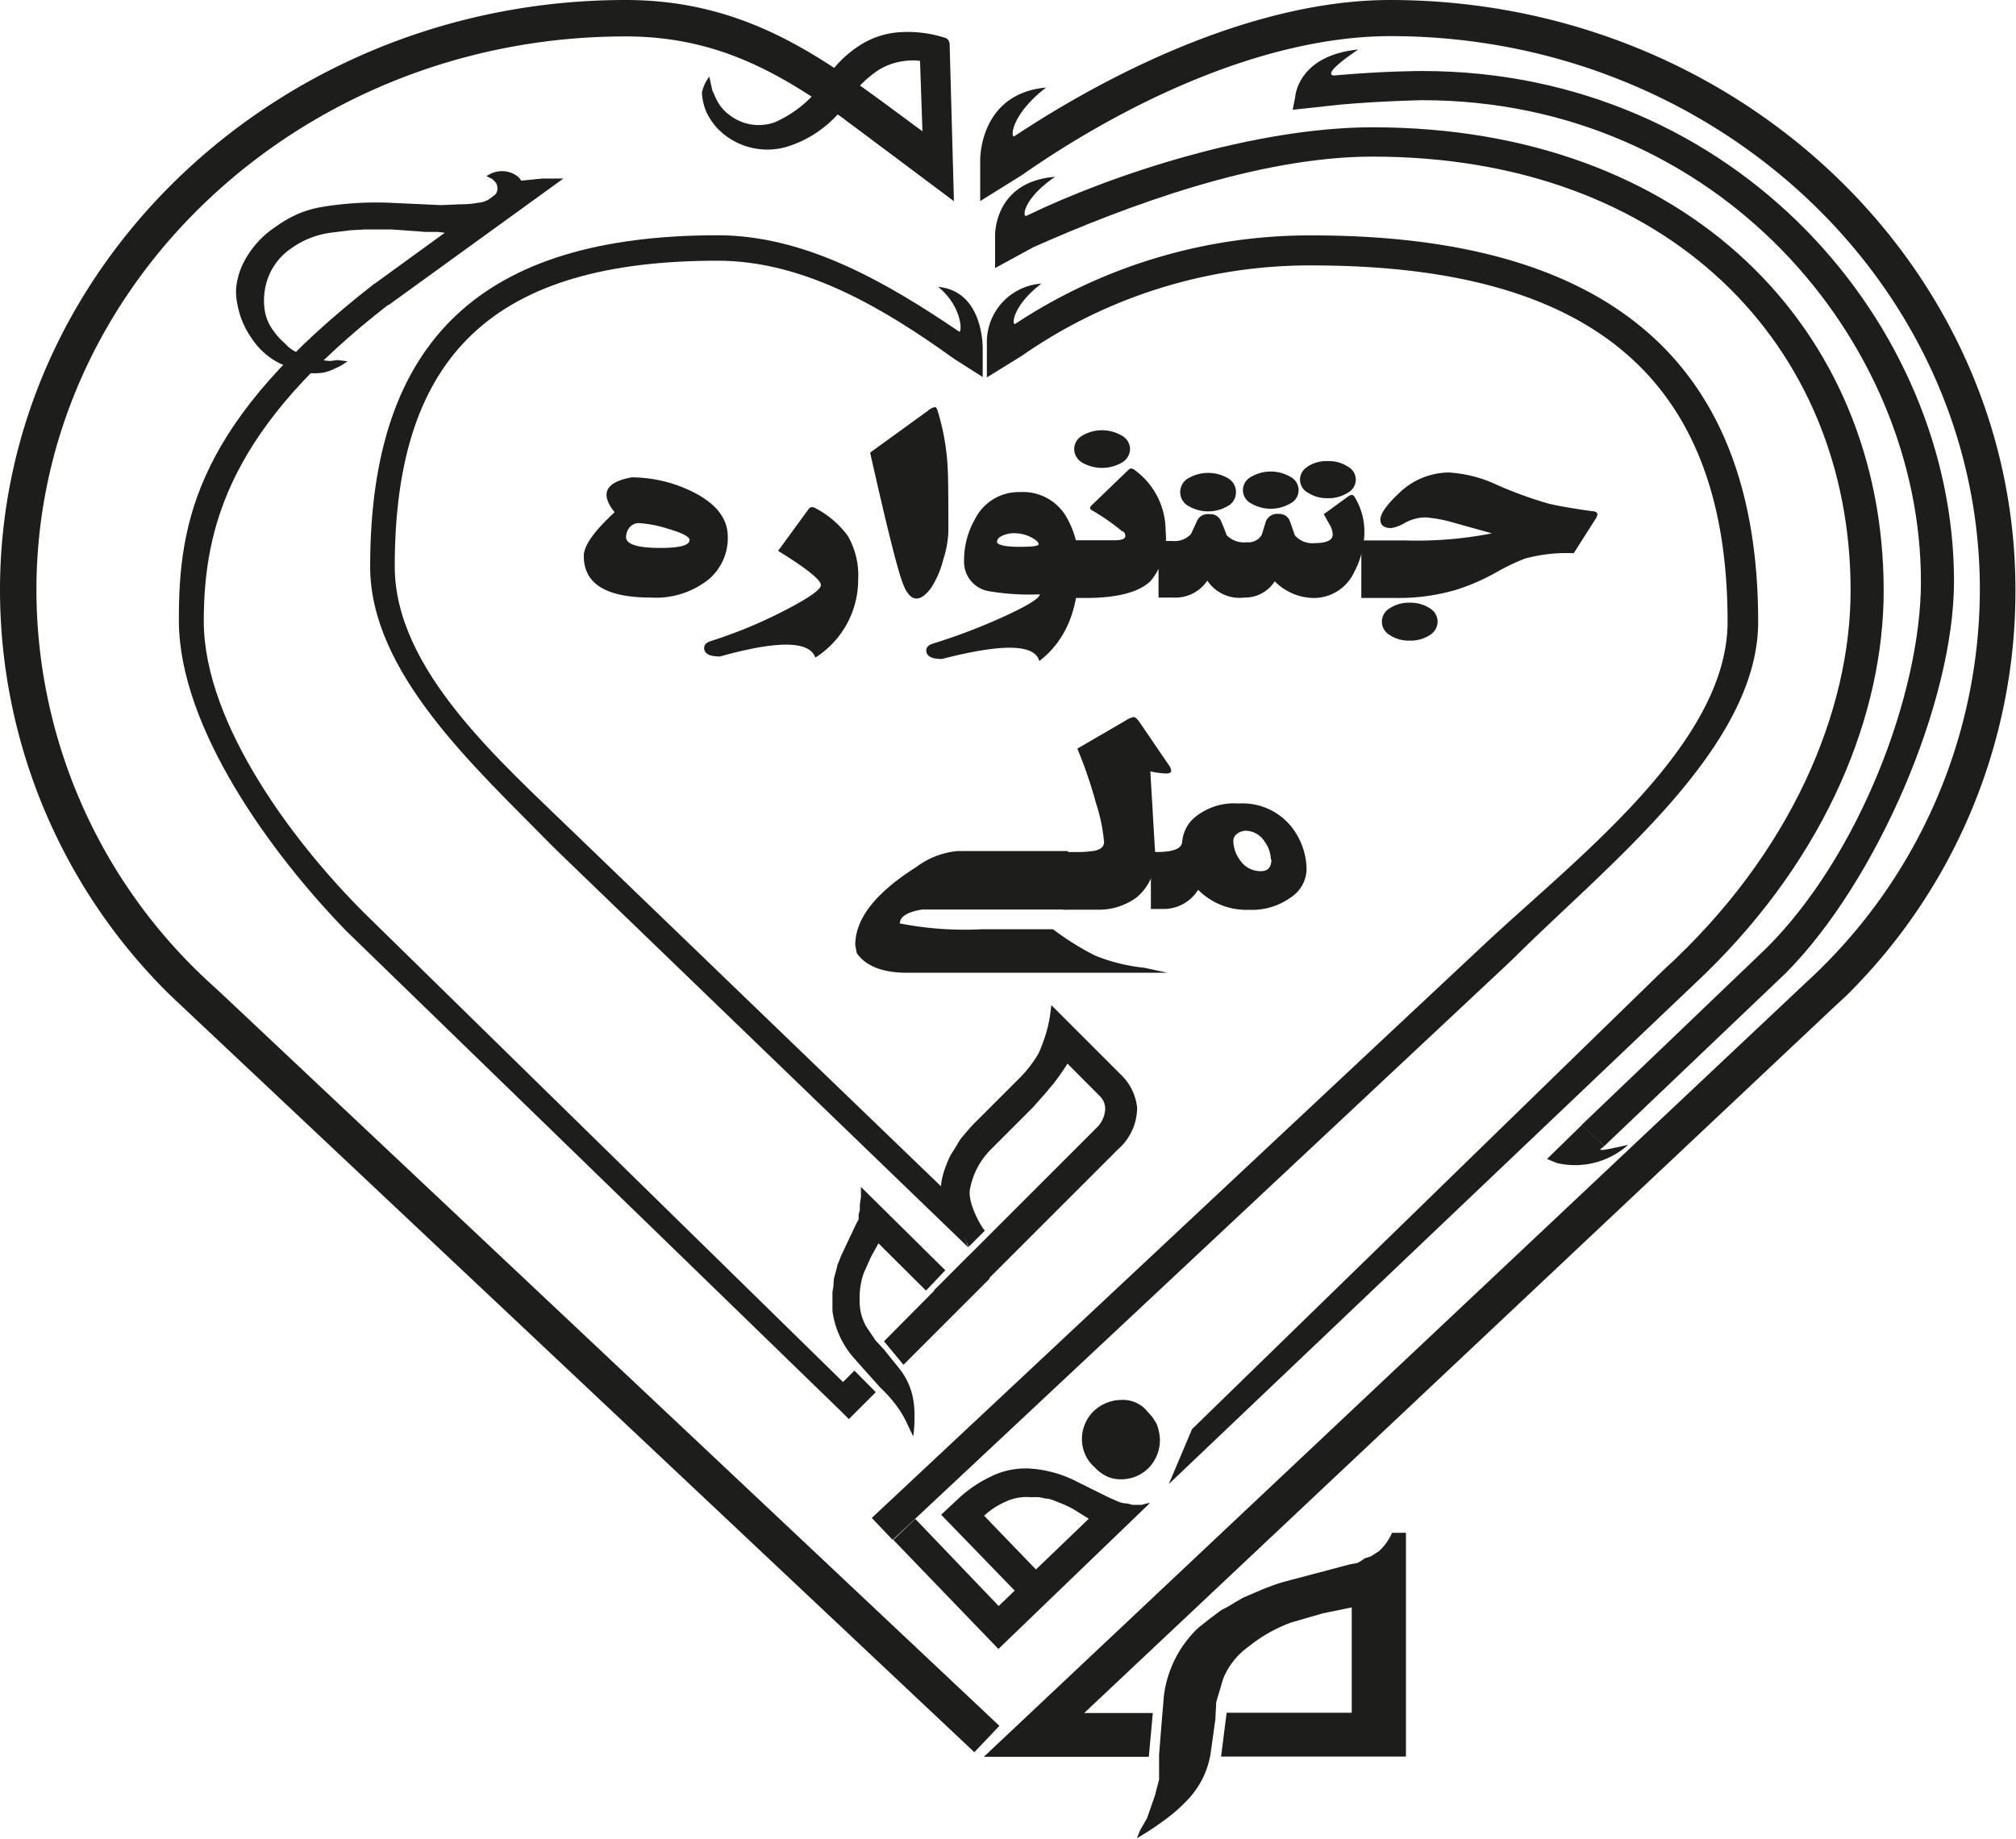 <svg xmlns="http://www.w3.org/2000/svg" viewBox="0 0 145.04 132.33"><g id="Layer_2" data-name="Layer 2"><g id="Layer_1-2" data-name="Layer 1"><path d="M26.85,20.49,32,16.75l-.5-.06h-.91L30,16.64l-1.85-.13-.94,0-.93,0-1.06.06-1.38.17A6.28,6.28,0,0,0,21,17.84a4.44,4.44,0,0,0-1.94,3,4.59,4.59,0,0,0,0,1.57,3.26,3.26,0,0,0,.56,1.32,5.05,5.05,0,0,0,.9,1,2.4,2.4,0,0,0,.81.61l.75.33a2,2,0,0,0,.57.18,1.33,1.33,0,0,1,.29.07.47.47,0,0,0,.23,0l.56.06.57-.07L25,26l-.22.15a3.72,3.72,0,0,1-.71.38,3.07,3.07,0,0,1-.7.26,3.38,3.38,0,0,1-.72.07,4.28,4.28,0,0,1-1-.1l-.49-.17-.95-.4a5.21,5.21,0,0,1-2.12-1.87,6.08,6.08,0,0,1-1-2.37A4.21,4.21,0,0,1,17,20.62a5.32,5.32,0,0,1,.41-1.49,6.77,6.77,0,0,1,2.45-2.83,8.77,8.77,0,0,1,1.63-.93,7.94,7.94,0,0,1,1.87-.51A23.77,23.77,0,0,1,28,14.59l3.74.17,1.39-.06a6.53,6.53,0,0,0,1.27-.11,1.73,1.73,0,0,0,.78-.25l.31-.23a.57.57,0,0,0,.29-.45.84.84,0,0,0-.08-.47,1.64,1.64,0,0,0-.32-.33L35,12.68a1.92,1.92,0,0,1,1.36-.35,1.88,1.88,0,0,1,.61.19l.24.15a1.06,1.06,0,0,1,.23.24l.06.09L39,12.85l1.53,0-12.57,9.1Z" style="fill:#1d1d1b"/><path d="M66.62,92.87l-3.42-3.4-.55,1-.52,1.17a5.44,5.44,0,0,0-.28,2,3.6,3.6,0,0,0,.46,1.8L63,96.47l.58.62,1.07,1.33a4.89,4.89,0,0,1,1.07,2.4,6.63,6.63,0,0,1,.07,1.21,8.57,8.57,0,0,1-.09,1.34l-.41-.87a7.8,7.8,0,0,0-.55-1,9.41,9.41,0,0,0-1.39-1.63l-1.05-1.17-.93-1.05a6.41,6.41,0,0,1-1.48-3.32c0-.27,0-.47,0-.63s0-.36,0-.61.06-.4.08-.63A3.61,3.61,0,0,1,60,92l.22-.83c0-.12.08-.26.14-.41s.1-.27.15-.39L61.63,88l.14-.24a2.89,2.89,0,0,0,0-.35l.09-.33,0-.4.08-.54v-.73l6.07,6ZM65,98.21l-1.4-1.69,6.06-6.11L71.21,92Z" style="fill:#1d1d1b"/><path d="M67.69,85.45a4.7,4.7,0,0,1,.22-1.14,8.65,8.65,0,0,1,.47-1.17l.46-.73a3.81,3.81,0,0,1,.3-.49l.5-.59a8.66,8.66,0,0,1,.61-.65l3.09-3.09a9.12,9.12,0,0,0,.81-.93c.2-.27.35-.5.45-.66a3.09,3.09,0,0,0,.3-.63,10.19,10.19,0,0,0,.63-2.19l.11-.85,5,5a3.83,3.83,0,0,1,1.17,2.38,4,4,0,0,1-1.38,3L68.75,94.39,67.2,92.85,78.89,81.16a2,2,0,0,0,.62-1.31,1.27,1.27,0,0,0-.41-1l-2.3-2.31a17.26,17.26,0,0,1-1,1.43l-.7.83-.8.9-3,3a5.45,5.45,0,0,0-1.5,2.79c-.25,1,.78,2.75,1,3l.06.06-1.17,1.17Z" style="fill:#1d1d1b"/><path d="M82,108.29h-.19l-.34,0-.37-.1a1.71,1.71,0,0,1-.75-.18l-.55-.24-2.36-1.17a8.57,8.57,0,0,0-3.17-.91,5.62,5.62,0,0,0-3,.57,9.24,9.24,0,0,0-2.32,1.58L67.71,109,73,114.46l-1.15,1.11-6-6.27-1.58,1.51,7.56,7.85,10.9-10.5C82.51,108.15,82.17,108.32,82,108.29Zm-7.47,4.65-3.73-3.87a5.66,5.66,0,0,1,1.53-1,3.57,3.57,0,0,1,1.86-.33,5.11,5.11,0,0,1,.55,0,2.26,2.26,0,0,1,.44.09,1.91,1.91,0,0,1,.53.1l.48.19a8.75,8.75,0,0,1,1,.46l1.14.71Z" style="fill:#1d1d1b"/><path d="M82.68,105.59a2.78,2.78,0,0,1-2,.86,2.3,2.3,0,0,1-1-.19,2.84,2.84,0,0,1-.92-.67,2.67,2.67,0,0,1-.92-2,2.81,2.81,0,0,1,.8-2,2.92,2.92,0,0,1,2-.85,2.29,2.29,0,0,1,1.71.61l.55.61.31.49a3.66,3.66,0,0,1,.24,1.1A2.9,2.9,0,0,1,82.68,105.59Z" style="fill:#1d1d1b"/><path d="M60.78,8.6l1.35-2.15L66.37,9.6l-.18-5.22A4.16,4.16,0,0,0,65,4.4,4.44,4.44,0,0,0,63,5.18a9,9,0,0,0-.84.69,6.38,6.38,0,0,0-.73.82l-.36.5a8.2,8.2,0,0,1-4.52,3.39,5,5,0,0,1-4.36-.83,4.54,4.54,0,0,1-.74-.7,5.2,5.2,0,0,1-.59-.9,4.08,4.08,0,0,1-.36-1.49,2.92,2.92,0,0,1,.53-1.15l.22,1,.23.51a2.84,2.84,0,0,0,.27.49,2.28,2.28,0,0,0,.3.38,1.93,1.93,0,0,0,.39.35,3.41,3.41,0,0,0,3.35.54,8.6,8.6,0,0,0,3.69-3.19l.29-.4a8.18,8.18,0,0,1,2-1.87,6,6,0,0,1,2.93-1,8.74,8.74,0,0,1,3.38.43.55.55,0,0,1,.24.39l.31,11.34Z" style="fill:#1d1d1b"/><path d="M99.21,111.62l-.57.37-.46.15a4.32,4.32,0,0,1-.51.33l-.51.09-4.8,1.27c-.23.07-.48.14-.74.24s-.52.19-.74.28l-1.43.61-.57.33c-.35.22-.67.41-1,.56l-.83.62-.83.66A8.1,8.1,0,0,0,83.74,122l-.17,2-.18,2.26c0,.75,0,1.35,0,1.79l-.29,1.13-.57,1.64-.51.9-.23.56a20,20,0,0,0,1.94-1.27,11.08,11.08,0,0,0,1.54-1.32,6.27,6.27,0,0,0,1.83-3.53l.34-2.45.06-1.22L88,120.8a5.27,5.27,0,0,1,1.83-2.31,10.69,10.69,0,0,1,3.08-1.74l2.28-.66,2.06-.42v7.58h-9l-.4,3.15h13.3V110.3h-1A3.85,3.85,0,0,1,99.21,111.62Z" style="fill:#1d1d1b"/><path d="M145,42.46C145,19.05,124.85,0,100,0,90.76,0,80.59,4.76,73,9.79c-.32.22-.32-1.5,2.26-3.49-4.84.44-4.74,5.24-4.74,5.24v2.93l3-1.87c7.39-5.16,17.4-10,26.53-10,23.37,0,42.39,17.87,42.39,39.84A38.4,38.4,0,0,1,130,70.64L70.78,126.42l3.26,0h8.61l.29-3.15H78l53.84-50.7,1-.93h0A40.9,40.9,0,0,0,145,42.46Z" style="fill:#1d1d1b"/><path d="M64.22,110.81l44-41.21.81-.77h0c6.56-6.54,17.46-15,17.46-24.08,0-19.37-11.56-27.81-32.09-27.81A38.44,38.44,0,0,0,73.05,23.3c-.27.18-.27-1.25,1.87-2.89A4.22,4.22,0,0,0,71,24.74v2.42l2.49-1.54A36.22,36.22,0,0,1,94.37,19.1c19.33,0,29.92,7.47,29.92,25.64,0,8.81-10.94,17.06-17.57,23.28l-44,41.21Z" style="fill:#1d1d1b"/><path d="M84.09,106.79l38.57-36.7c8.86-8.62,12.86-18.79,12.86-27.59,0-18.84-14.18-33.34-36.77-33.34-8.44,0-18.77,3.39-24.9,6.37-.31.15-.29-1.21,2.06-2.81-4.41.35-4.32,4.21-4.32,4.21v2.36l2.75-1.5c6.54-2.9,16.1-6.52,24.41-6.52,21.27,0,34.39,13.55,34.39,31.23,0,8.57-4.18,18.86-13.5,27.34l-33.88,33Z" style="fill:#1d1d1b"/><path d="M115.42,82.47,128.5,70c6.56-6.63,12.08-19.53,12.08-28.17,0-18.48-15.68-36.72-38.26-36.72-.23,0-2.7,0-6.34.32-.34,0-.6-.29,1.74-1.87C93.32,4,93.18,7,93.18,7l-.18.9,3.5-.38c2.89-.25,5.69-.31,5.82-.31,21.27,0,35.88,17.31,35.88,34.65,0,8-4.42,19.69-11.11,26.36-.37.36-12.94,12.4-13.3,12.73Z" style="fill:#1d1d1b"/><path d="M115.42,82.47c-.25.23-1,.54,1.72-.09A5.73,5.73,0,0,1,112,83.69l-.7-.29,2.52-2.46S114.93,82,115.42,82.47Z" style="fill:#1d1d1b"/><path d="M69.68,89.78,40.29,61.42l-.66-.65h0c-5.42-5.53-13-12.35-13-20,0-16.36,8.09-23.84,25-23.84,6.33,0,12.18,3.41,17.37,6.93.23.15.25-1.82-1.51-3.22,3.31.31,3.21,4.44,3.21,4.44v2.05l-2.06-1.31c-5-3.6-10.77-7.06-17-7.06-16,0-23.24,6.66-23.24,22,0,7.44,7.58,14,13.05,19.31L68.14,85.79Z" style="fill:#1d1d1b"/><path d="M70.1,126.09,12.26,71.63l0,0A40.9,40.9,0,0,1,0,42.46C0,19.05,20.19,0,45,0c8.56,0,14,4,19.73,8.24,1.12.83,2.27,1.68,3.48,2.52l-1.51,2.15c-1.21-.86-2.38-1.72-3.53-2.56C57.56,6.2,52.7,2.62,45,2.62,21.63,2.62,2.62,20.49,2.62,42.46A38.4,38.4,0,0,0,15,70.64l1,.92h0L71.9,124.19Z" style="fill:#1d1d1b"/><path d="M61.41,101.78l1.6-1.6-1.54-1.55-.82.82L26.8,66.28C21.33,61,14.69,52.18,14.66,44.74c0-7,2-14.09,13.34-22.86l-1.06-1.47c-12.7,9.87-14.11,17-14.07,24.33C12.92,52.39,19.5,61.43,24.92,67h0l.67.65L60.45,101.5l.62.62h0Z" style="fill:#1d1d1b"/><path d="M52.36,38.62A3.9,3.9,0,0,1,51,41.68,6.09,6.09,0,0,1,46.82,43C43.58,43,42,42,42,40c0-.73.74-1.78,2.22-3.14q-1.61-2,1.23-2.51a10,10,0,0,1,4.3,1C51.48,36.19,52.36,37.28,52.36,38.62Zm-2.75.24c0-.24-.52-.51-1.55-.81a8.59,8.59,0,0,0-2.12-.41.87.87,0,0,0-.69.37,1.13,1.13,0,0,0-.21.63c0,.53.82.79,2.47.79Q49.61,39.43,49.61,38.86Z" style="fill:#1d1d1b"/><path d="M61.74,41.72a6.63,6.63,0,0,1-3.08,5.6q-.63-1.82-6.86-.08c-.76,0-1.14-.2-1.14-.62,0-.22.16-.39.48-.49a33.66,33.66,0,0,0,5.37-2.23q2.55-1.32,2.55-1.8c0-.36-1-1.18-3.08-2.46l2.19-3c.12-.17.29-.19.5-.07a6.8,6.8,0,0,1,2.33,2A5.68,5.68,0,0,1,61.74,41.72Z" style="fill:#1d1d1b"/><path d="M68.23,38.27a7.31,7.31,0,0,1-.37,2,6.64,6.64,0,0,1-.85,2c-.38.53-.74.8-1.08.8s-.68-.32-.94-1c-.38-.91-1.17-4.08-2.39-9.5l4.14-3a1.24,1.24,0,0,1,.52-.28c.07,0,.14.08.19.25a16.79,16.79,0,0,1,.74,4.34C68.22,34.41,68.23,35.87,68.23,38.27Z" style="fill:#1d1d1b"/><path d="M77.6,40.85q0,4.55-2.83,6.72-.47-1.84-7-.15c-.75,0-1.13-.2-1.13-.62,0-.22.16-.39.49-.49a42.62,42.62,0,0,0,5.22-2c1.62-.75,2.44-1.26,2.46-1.54a17.66,17.66,0,0,1-3.62-.22,2.14,2.14,0,0,1-1.83-2.22,5.93,5.93,0,0,1,.8-3,3.51,3.51,0,0,1,3.23-1.92A3.62,3.62,0,0,1,76.6,37,6.62,6.62,0,0,1,77.6,40.85Zm-2.88-1.69c0-.15-.18-.31-.54-.5A2.69,2.69,0,0,0,73,38.37a2,2,0,0,0-.89.18c-.26.12-.38.27-.38.45s.51.35,1.55.35S74.72,39.29,74.72,39.16Z" style="fill:#1d1d1b"/><path d="M83.86,38.23a4.83,4.83,0,0,1-1.08,3.58c-.84.81-2.4,1.22-4.66,1.22H77.05V38.88h3.1q.81,0,.81-.3t-.24-.36a16.31,16.31,0,0,0-2.19-1.52q-.21-.12,0-.33l2.55-2.46c.14-.14.24-.2.3-.2a.62.62,0,0,1,.34.18A5.4,5.4,0,0,1,83.86,38.23Zm-6-6.88a1.13,1.13,0,0,0-.58.94,1.15,1.15,0,0,0,.58,1,2.86,2.86,0,0,0,2.85,0,1.14,1.14,0,0,0,.59-1,1.12,1.12,0,0,0-.59-.94,2.8,2.8,0,0,0-2.85,0Z" style="fill:#1d1d1b"/><path d="M98.16,38.21a6.2,6.2,0,0,1-.73,2.95,3.2,3.2,0,0,1-3,1.87,4,4,0,0,1-2.72-1.2A2.53,2.53,0,0,1,89.53,43a2.78,2.78,0,0,1-2.67-1.22A2.75,2.75,0,0,1,84.42,43H83.35V38.93h1a1.59,1.59,0,0,0,1.34-.51l.46-1A.85.85,0,0,1,87,37a.82.82,0,0,1,.85.51c.14.31.27.63.4,1a1.72,1.72,0,0,0,1.45.51,1.11,1.11,0,0,0,1.07-.52c.1-.32.2-.64.31-1a.88.88,0,0,1,.91-.52.8.8,0,0,1,.82.55l.35,1a1.67,1.67,0,0,0,1.44.55c.85,0,1.28-.21,1.28-.61a1.46,1.46,0,0,0-.24-.75L95.24,37,97,35.72c.2-.14.34-.13.43,0A4.74,4.74,0,0,1,98.16,38.21ZM85.5,34.41a1.14,1.14,0,0,0-.59,1,1.13,1.13,0,0,0,.59,1,2.78,2.78,0,0,0,2.84,0,1.11,1.11,0,0,0,.58-1,1.13,1.13,0,0,0-.58-1,2.84,2.84,0,0,0-2.84,0ZM90,34.32a1.07,1.07,0,0,0,0,1.9,2.8,2.8,0,0,0,2.85,0,1.07,1.07,0,0,0,0-1.9,2.8,2.8,0,0,0-2.85,0Zm4.11-.75a1.06,1.06,0,0,0,0,1.89,2.49,2.49,0,0,0,1.42.39,2.53,2.53,0,0,0,1.43-.39,1.06,1.06,0,0,0,0-1.89,2.53,2.53,0,0,0-1.43-.39A2.49,2.49,0,0,0,94.08,33.57Z" style="fill:#1d1d1b"/><path d="M114.78,37.36l-1.56,2.45a11.35,11.35,0,0,0-3.52.39,15.51,15.51,0,0,0-2.08,1,15.12,15.12,0,0,1-2.85,1.24,14.77,14.77,0,0,1-4.33.59h-2.5V38.89h3.13a27.94,27.94,0,0,0,6.26-.51l-2.72-.76a9.74,9.74,0,0,0-2.07-.39,3.23,3.23,0,0,0-1.44.38,2.85,2.85,0,0,1-1,.39c-.52,0-.79-.2-.79-.61s.44-1.06,1.32-1.88A5.21,5.21,0,0,1,104.2,34a9.32,9.32,0,0,1,3.45.87,28.86,28.86,0,0,0,3.76,1.37c.65.16,1.68.34,3.1.54.28,0,.42.12.42.23A.82.82,0,0,1,114.78,37.36ZM100,43.76a1.11,1.11,0,0,0-.58,1,1.13,1.13,0,0,0,.58.95,2.49,2.49,0,0,0,1.42.39,2.53,2.53,0,0,0,1.43-.39,1.15,1.15,0,0,0,.58-.95,1.14,1.14,0,0,0-.58-1,2.53,2.53,0,0,0-1.43-.39A2.49,2.49,0,0,0,100,43.76Z" style="fill:#1d1d1b"/><path d="M68.92,61.24q1.1,0,7.88,0l.11.13v3.93c0,.1-.07.15-.22.15H66.34c-1.07.17-1.6.52-1.6,1a24.18,24.18,0,0,0,5.87.42h5.15a19.84,19.84,0,0,0,3,1.88,12.85,12.85,0,0,0,3.56.89L84,70H65.27q-2.64,0-3.63-1.41L61.53,68q0-2.83,4.38-5.6A5.82,5.82,0,0,1,68.92,61.24Z" style="fill:#1d1d1b"/><path d="M84.1,55.07a.77.77,0,0,1,.16.39c0,.14-.13.2-.39.2a6.54,6.54,0,0,1-1.11-.15l.33,5.62a3.79,3.79,0,0,1-1.32,3.45,4.58,4.58,0,0,1-2.88.88H76.51V61.31h.8a7.91,7.91,0,0,0,1.45-.09c.45-.1.67-.31.67-.63a12.52,12.52,0,0,0-.58-2.8,32.47,32.47,0,0,0-1.34-3.92l3.44-2a1.66,1.66,0,0,1,.62-.27c.1,0,.26.14.45.42Z" style="fill:#1d1d1b"/><path d="M94,62.59a2.49,2.49,0,0,1-1.15,2,4.77,4.77,0,0,1-3,.88,4.89,4.89,0,0,1-3.65-1.44,2.92,2.92,0,0,1-2.52,1.38h-.88V61.31h.45q1.73,0,1.8-.72a2.61,2.61,0,0,1,.8-1.68,4.43,4.43,0,0,1,3.26-1.09,4.5,4.5,0,0,1,3.91,1.82A5,5,0,0,1,94,62.59Zm-2.57-.74A2.22,2.22,0,0,0,91,60.59a1.65,1.65,0,0,0-1.35-.81A1.08,1.08,0,0,0,89,60a.64.64,0,0,0-.27.5,2.37,2.37,0,0,0,.45,1.35,1.79,1.79,0,0,0,1.56.84C91.21,62.68,91.47,62.41,91.47,61.85Z" style="fill:#1d1d1b"/></g></g></svg>